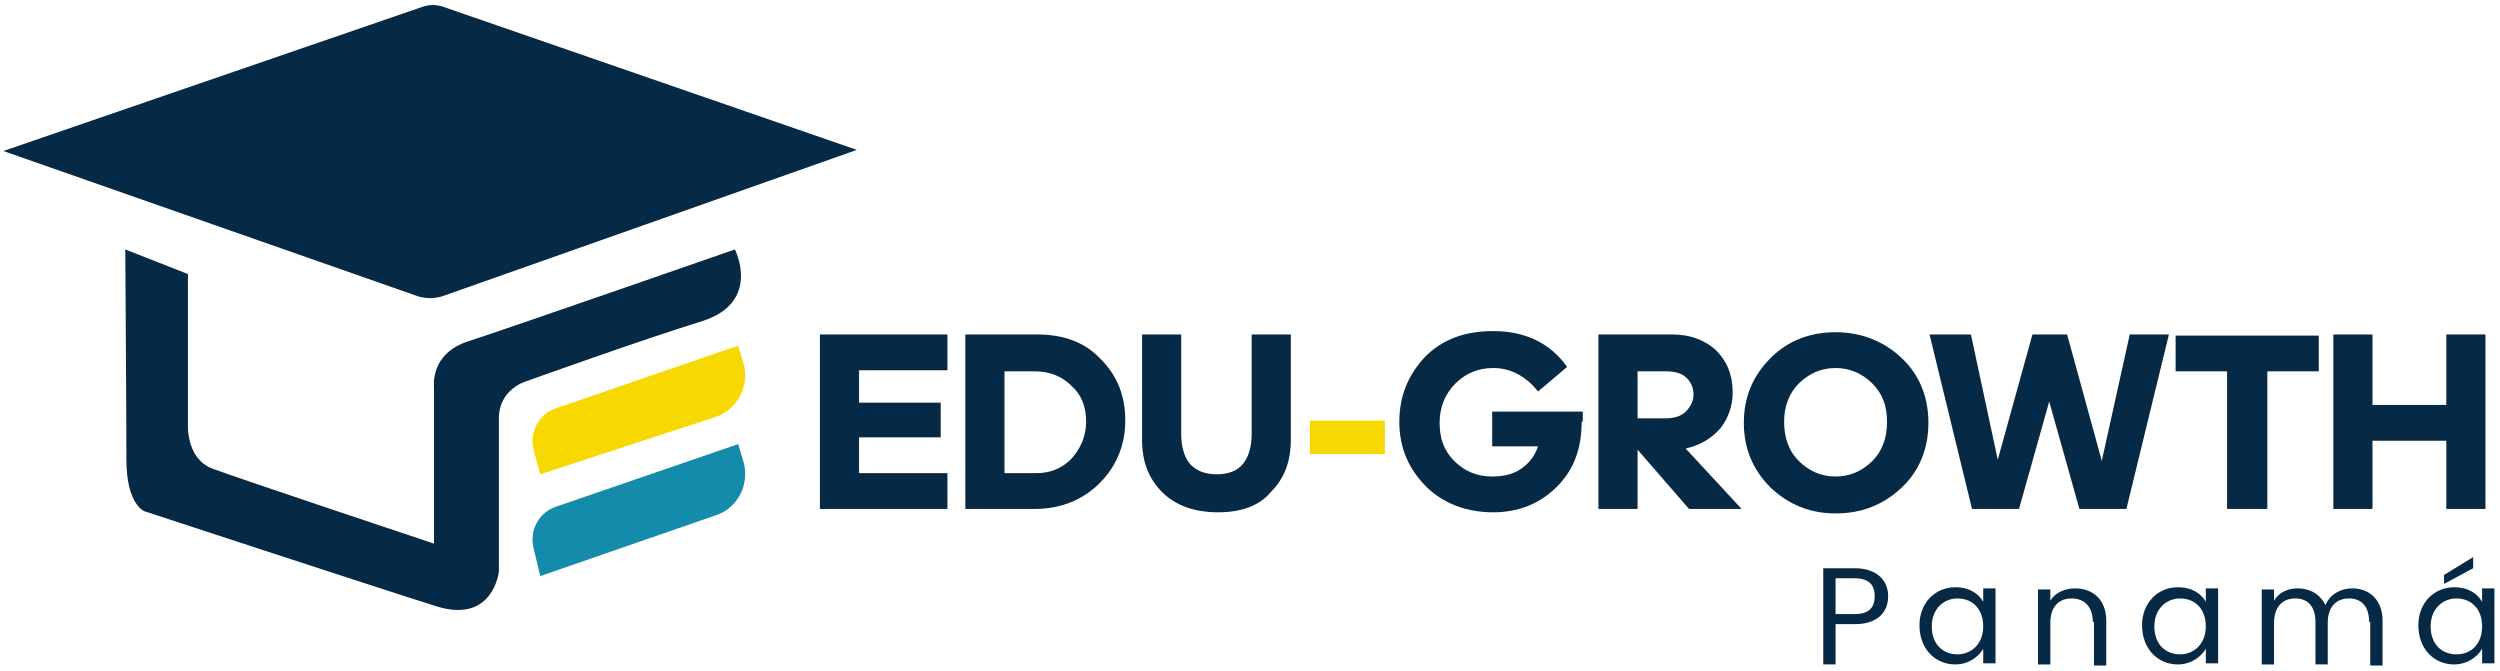<?xml version="1.0" encoding="UTF-8"?> <svg xmlns="http://www.w3.org/2000/svg" xmlns:xlink="http://www.w3.org/1999/xlink" version="1.1" id="Capa_1" x="0px" y="0px" viewBox="0 0 223.5 60" style="enable-background:new 0 0 223.5 60;" xml:space="preserve"> <style type="text/css"> .st0{fill:#062945;} .st1{fill:#F7D800;} .st2{fill:#158BAC;} </style> <g> <g> <g> <path class="st0" d="M73.3,45.5V29.9h11.4v3.2h-7.9v2.9h7.3v3.1h-7.3v3.2h7.9v3.2H73.3z"></path> <path class="st0" d="M86.3,45.5V29.9h6.4c2.4,0,4.3,0.7,5.7,2.2c1.5,1.5,2.2,3.3,2.2,5.5c0,2.2-0.8,4.1-2.3,5.6 c-1.5,1.5-3.5,2.3-5.8,2.3H86.3z M92.5,33.2h-2.7v9.1h2.8c1.3,0,2.3-0.4,3.2-1.3c0.8-0.9,1.3-2,1.3-3.3c0-1.3-0.4-2.4-1.3-3.2 C94.9,33.6,93.8,33.2,92.5,33.2z"></path> <path class="st0" d="M108.9,45.8c-2.1,0-3.8-0.6-5-1.8c-1.2-1.2-1.8-2.7-1.8-4.7v-9.4h3.5v8.9c0,1.2,0.3,2.1,0.8,2.7 c0.6,0.6,1.3,0.9,2.4,0.9c1,0,1.8-0.3,2.3-0.9c0.5-0.6,0.8-1.5,0.8-2.7v-8.9h3.5v9.4c0,2-0.6,3.5-1.8,4.7 C112.6,45.2,111,45.8,108.9,45.8z"></path> <path class="st1" d="M123.8,40.6h-6.7v-3h6.7V40.6z"></path> <path class="st0" d="M141.4,37.7c0,2.4-0.7,4.3-2.2,5.8c-1.5,1.5-3.4,2.3-5.7,2.3c-2.4,0-4.5-0.8-6-2.3c-1.6-1.6-2.4-3.5-2.4-5.8 c0-2.3,0.8-4.2,2.3-5.8c1.6-1.6,3.6-2.3,6.1-2.3c2.9,0,5.1,1.1,6.6,3.2l-2.6,2.2c-1.1-1.4-2.5-2.1-4-2.1c-1.4,0-2.5,0.5-3.4,1.4 c-0.9,0.9-1.4,2.1-1.4,3.5c0,1.4,0.4,2.5,1.3,3.4c0.9,0.9,2,1.4,3.4,1.4c1,0,1.9-0.2,2.6-0.7c0.7-0.5,1.2-1.1,1.5-2h-4.1v-3.1 h8.1V37.7z"></path> <path class="st0" d="M146.4,40.2v5.3h-3.5V29.9h6.6c1.6,0,2.9,0.5,3.9,1.4c1,1,1.5,2.2,1.5,3.8c0,1.2-0.4,2.3-1.1,3.2 c-0.8,0.9-1.8,1.5-3.1,1.8l5,5.4H151L146.4,40.2z M149,33.2h-2.6v4.2h2.5c0.8,0,1.4-0.2,1.8-0.6s0.7-0.9,0.7-1.5 c0-0.6-0.2-1.1-0.6-1.5C150.4,33.4,149.8,33.2,149,33.2z"></path> <path class="st0" d="M164.1,45.9c-2.3,0-4.2-0.8-5.8-2.3c-1.6-1.6-2.4-3.5-2.4-5.8c0-2.3,0.8-4.2,2.4-5.8 c1.6-1.6,3.6-2.3,5.8-2.3c2.3,0,4.3,0.8,5.9,2.3c1.6,1.5,2.4,3.5,2.4,5.8c0,2.3-0.8,4.3-2.4,5.8 C168.4,45.1,166.5,45.9,164.1,45.9z M160.8,41.2c0.9,0.9,2,1.4,3.3,1.4s2.4-0.5,3.3-1.4c0.9-0.9,1.3-2.1,1.3-3.5 c0-1.4-0.4-2.5-1.3-3.4c-0.9-0.9-2-1.4-3.3-1.4s-2.4,0.5-3.3,1.4c-0.9,0.9-1.3,2.1-1.3,3.4C159.5,39.1,159.9,40.3,160.8,41.2z"></path> <path class="st0" d="M185.9,45.5l-2.7-9.6l-2.7,9.6h-4.2l-3.8-15.6h3.7l2.4,11.2l3.1-11.2h3.1l3.1,11.3l2.5-11.3h3.5l-3.8,15.6 H185.9z"></path> <path class="st0" d="M202.6,45.5h-3.5V33.2h-4.6v-3.2h12.8v3.2h-4.6V45.5z"></path> <path class="st0" d="M218.7,45.5v-6.1h-6.6v6.1h-3.5V29.9h3.5v6.3h6.6v-6.3h3.5v15.6H218.7z"></path> </g> <g> <path class="st0" d="M37.4,26.5l-37.1-13L37.8,0.6c0.6-0.2,1.2-0.2,1.8,0l37,12.8L39.5,26.5C38.8,26.7,38.1,26.7,37.4,26.5z"></path> <path class="st0" d="M11.2,22.3l5.6,2.2v13.4c0,0-0.2,3.1,2.2,4s19.8,6.7,19.8,6.7v-14c0,0-0.4-3,3.1-4.1 c3.4-1.1,23.8-8.2,23.8-8.2s2.4,4.7-2.9,6.4C57.3,30.4,47,34.1,47,34.1s-2.4,0.7-2.4,3.3c0,2.6,0,13.7,0,13.7s-0.5,4.7-5.6,3.1 s-26.1-8.5-26.1-8.5s-1.6-0.6-1.6-4.6S11.2,22.3,11.2,22.3z"></path> <path class="st1" d="M63.9,37.3l-15.6,5.1l-0.6-2.2c-0.4-1.6,0.5-3.2,2-3.7L66,30.9l0.5,1.7C67,34.5,65.9,36.7,63.9,37.3z"></path> <path class="st2" d="M63.9,46.1l-15.6,5.4l-0.6-2.5c-0.4-1.6,0.5-3.2,2-3.7L66,39.7l0.5,1.7C67,43.4,65.9,45.5,63.9,46.1z"></path> </g> </g> <g> <path class="st0" d="M165.8,55.8h-1.7v3.6h-1.1v-8.6h2.8c2,0,3,1.1,3,2.5C168.8,54.6,168,55.8,165.8,55.8z M165.8,54.9 c1.3,0,1.8-0.6,1.8-1.6c0-1-0.5-1.6-1.8-1.6h-1.7v3.2H165.8z"></path> <path class="st0" d="M174.8,52.5c1.3,0,2.1,0.6,2.5,1.3v-1.2h1.1v6.7h-1.1v-1.3c-0.4,0.7-1.3,1.4-2.5,1.4c-1.8,0-3.2-1.4-3.2-3.5 C171.6,53.9,173,52.5,174.8,52.5z M175,53.5c-1.2,0-2.3,0.9-2.3,2.5c0,1.6,1,2.5,2.3,2.5c1.2,0,2.3-0.9,2.3-2.5 C177.3,54.4,176.3,53.5,175,53.5z"></path> <path class="st0" d="M187.1,55.6c0-1.4-0.8-2.1-1.9-2.1c-1.1,0-1.9,0.7-1.9,2.2v3.7h-1.1v-6.7h1.1v1c0.4-0.7,1.3-1.1,2.2-1.1 c1.6,0,2.8,1,2.8,2.9v4h-1.1V55.6z"></path> <path class="st0" d="M194.7,52.5c1.3,0,2.1,0.6,2.5,1.3v-1.2h1.1v6.7h-1.1v-1.3c-0.4,0.7-1.3,1.4-2.5,1.4c-1.8,0-3.2-1.4-3.2-3.5 C191.5,53.9,192.9,52.5,194.7,52.5z M194.9,53.5c-1.2,0-2.3,0.9-2.3,2.5c0,1.6,1,2.5,2.3,2.5c1.2,0,2.3-0.9,2.3-2.5 C197.2,54.4,196.2,53.5,194.9,53.5z"></path> <path class="st0" d="M211.8,55.6c0-1.4-0.7-2.1-1.8-2.1c-1.1,0-1.9,0.7-1.9,2.2v3.7H207v-3.8c0-1.4-0.7-2.1-1.8-2.1 c-1.1,0-1.9,0.7-1.9,2.2v3.7h-1.1v-6.7h1.1v1c0.4-0.7,1.2-1.1,2.1-1.1c1.1,0,2,0.5,2.5,1.5c0.4-1,1.4-1.5,2.4-1.5 c1.5,0,2.7,1,2.7,2.9v4h-1.1V55.6z"></path> <path class="st0" d="M219.4,52.5c1.3,0,2.1,0.6,2.5,1.3v-1.2h1.1v6.7h-1.1v-1.3c-0.4,0.7-1.3,1.4-2.5,1.4c-1.8,0-3.2-1.4-3.2-3.5 C216.2,53.9,217.6,52.5,219.4,52.5z M219.6,53.5c-1.2,0-2.3,0.9-2.3,2.5c0,1.6,1,2.5,2.3,2.5s2.3-0.9,2.3-2.5 C221.9,54.4,220.9,53.5,219.6,53.5z M221.1,49.8v1l-2.6,1.4v-0.8L221.1,49.8z"></path> </g> </g> </svg> 